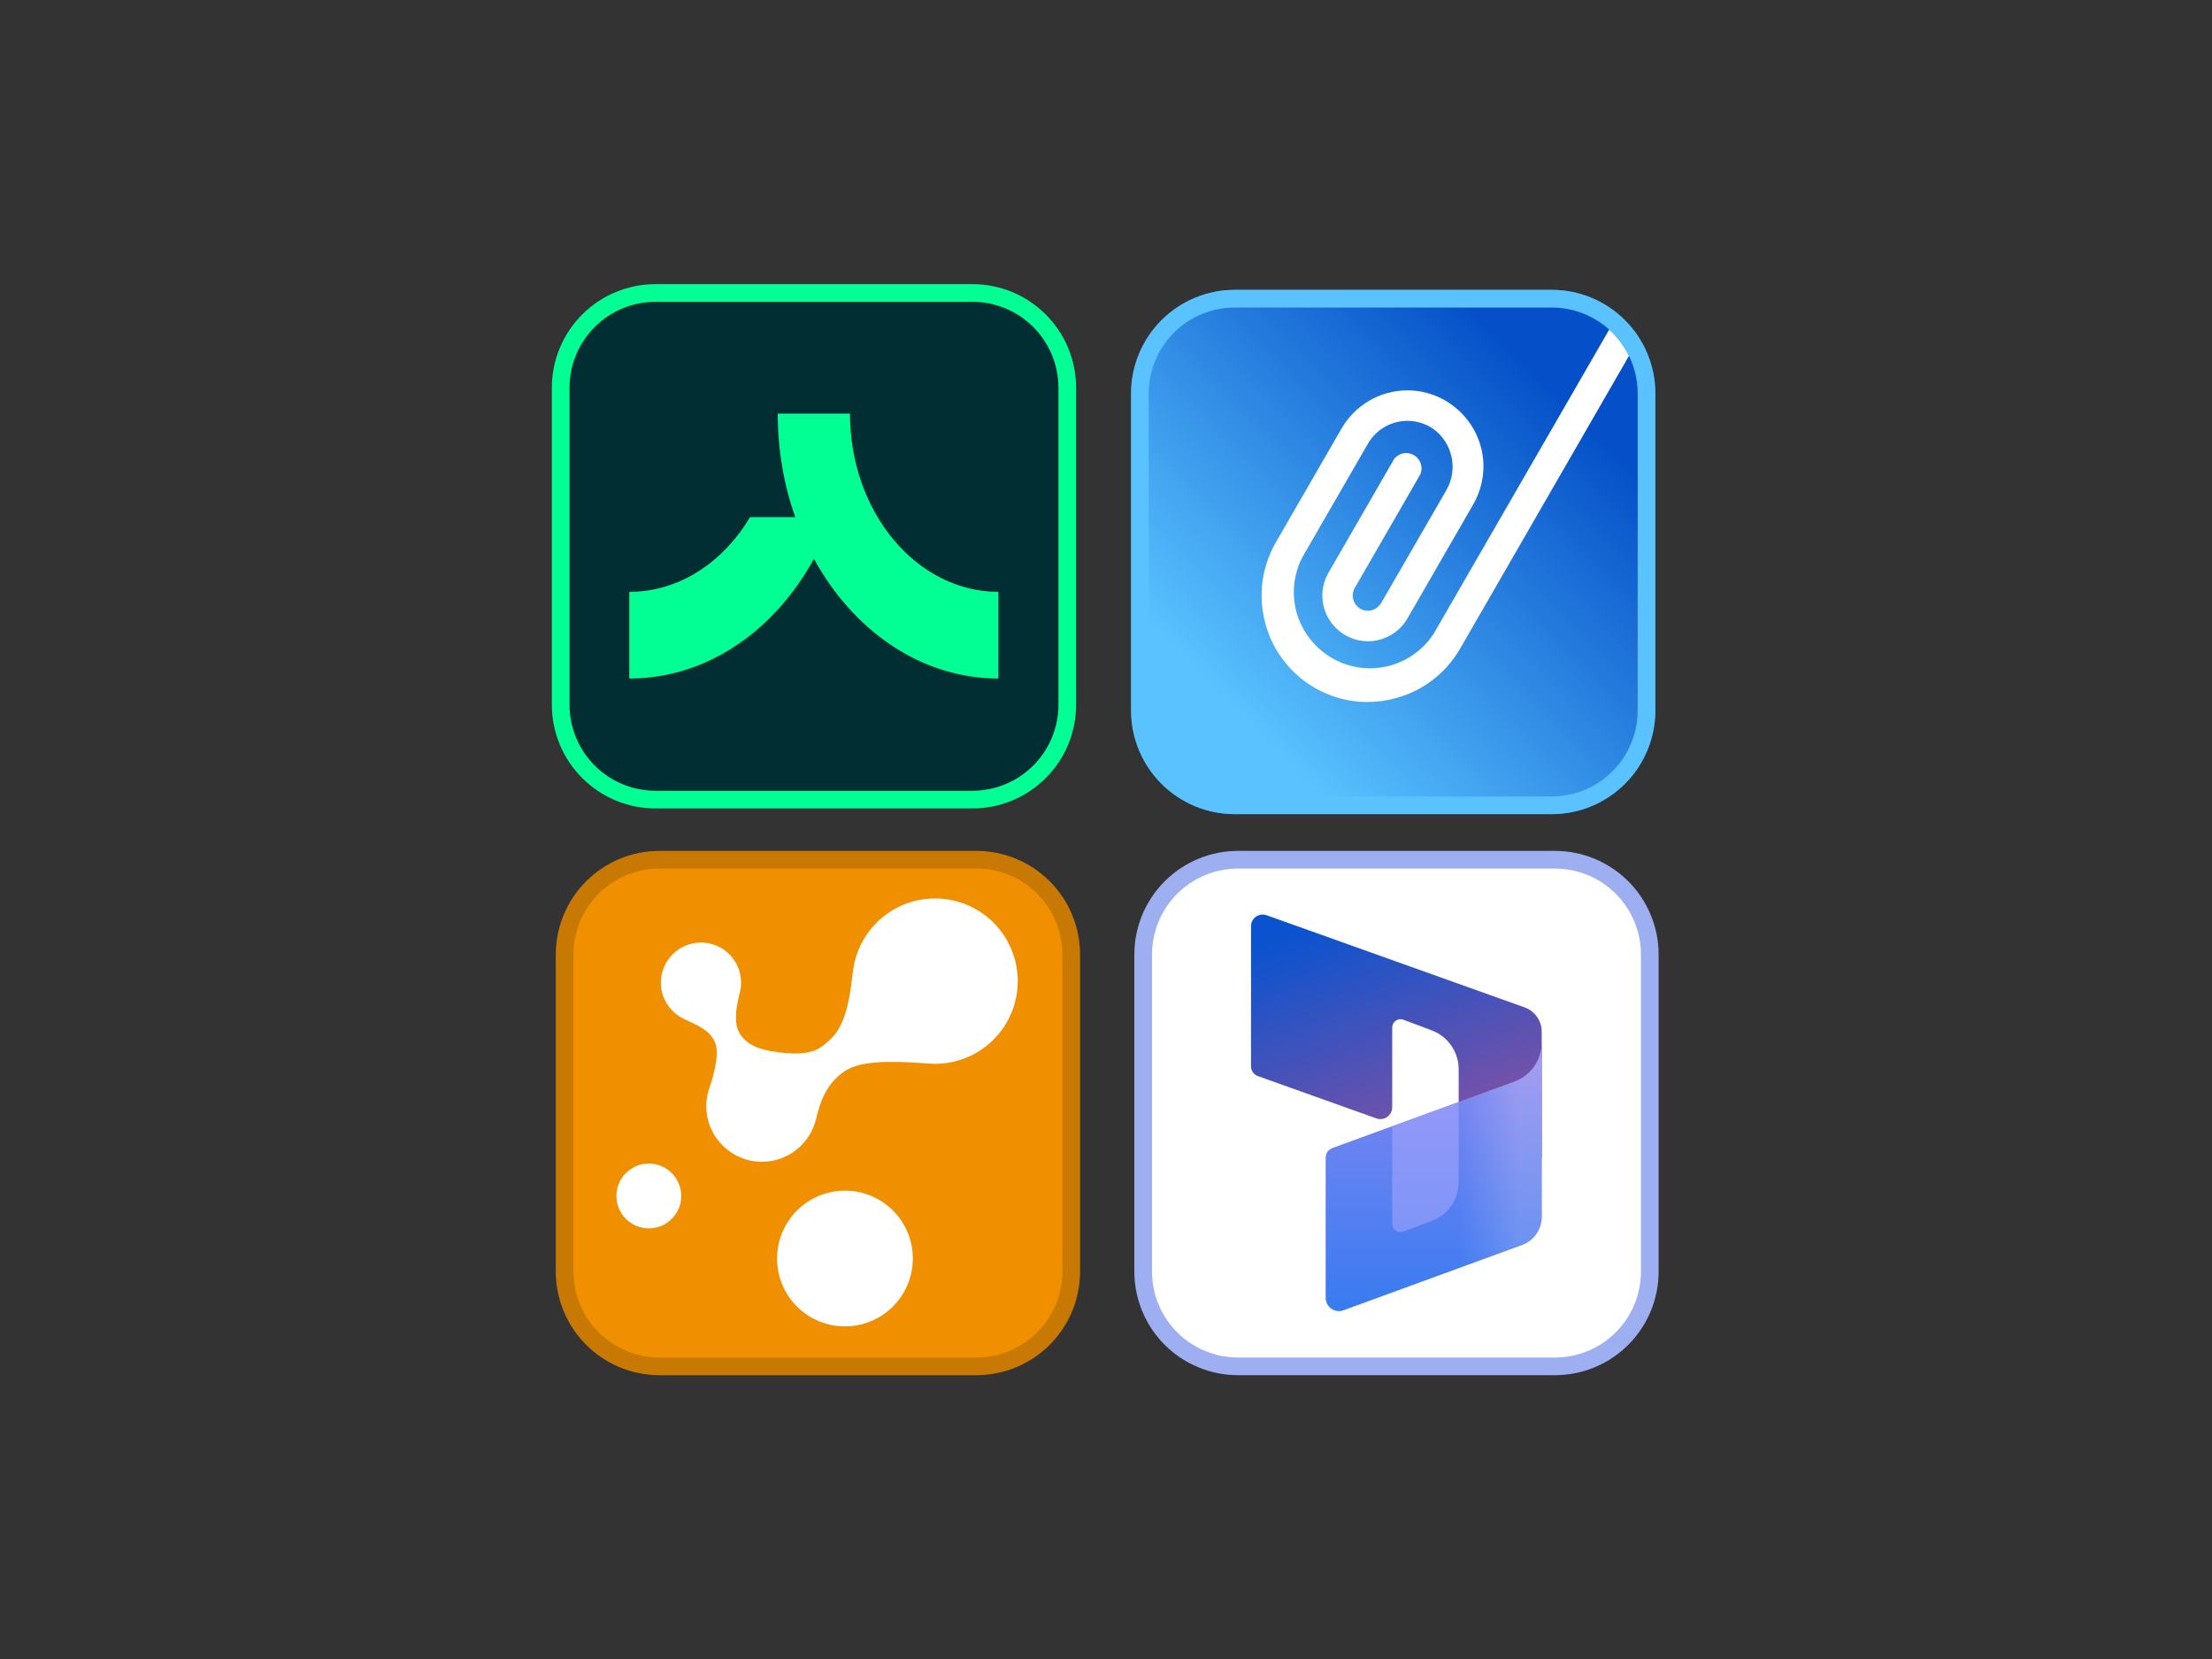 <?xml version="1.0" encoding="UTF-8" standalone="no"?>
<!DOCTYPE svg PUBLIC "-//W3C//DTD SVG 1.1//EN" "http://www.w3.org/Graphics/SVG/1.1/DTD/svg11.dtd">
<svg width="100%" height="100%" viewBox="0 0 500 375" version="1.1" xmlns="http://www.w3.org/2000/svg" xmlns:xlink="http://www.w3.org/1999/xlink" xml:space="preserve" xmlns:serif="http://www.serif.com/" style="fill-rule:evenodd;clip-rule:evenodd;stroke-linecap:round;stroke-linejoin:round;stroke-miterlimit:1.5;">
    <rect x="0" y="0" width="500" height="375" fill="#333333" stroke="none"/>
    <g transform="matrix(0.984,0,0,0.984,89.935,26.409)">
        <g transform="matrix(1.277,0,0,1.277,-2.332,-66.437)">
            <path d="M122.245,100.768C122.245,96.244 120.448,91.906 117.249,88.707C114.05,85.508 109.711,83.71 105.187,83.71L48.17,83.71C43.646,83.71 39.308,85.508 36.109,88.707C32.91,91.906 31.112,96.244 31.112,100.768L31.112,157.785C31.112,162.31 32.91,166.648 36.109,169.847C39.308,173.046 43.646,174.844 48.17,174.844L105.187,174.844C109.711,174.844 114.05,173.046 117.249,169.847C120.448,166.648 122.245,162.31 122.245,157.785L122.245,100.768Z" style="fill:rgb(0,46,51);stroke:rgb(1,255,148);stroke-width:3.18px;"/>
        </g>
        <g transform="matrix(2.607,0,0,2.607,53.16,51.869)">
            <path d="M19.445,6.256L13.081,6.256C13.081,9.494 13.631,12.571 14.624,15.376L10.643,15.376C8.269,19.362 4.387,21.962 0,21.962L0,29.598C6.807,29.598 12.792,25.406 16.267,19.048C19.743,25.395 25.728,29.598 32.526,29.598L32.526,21.962C25.304,21.951 19.445,14.921 19.445,6.256Z" style="fill:rgb(1,255,148);fill-rule:nonzero;"/>
        </g>
    </g>
    <g transform="matrix(0.984,0,0,0.984,221.604,154.521)">
        <g transform="matrix(1.277,0,0,1.277,-2.332,-66.437)">
            <path d="M122.245,100.768C122.245,96.244 120.448,91.906 117.249,88.707C114.05,85.508 109.711,83.71 105.187,83.71L48.17,83.71C43.646,83.71 39.308,85.508 36.109,88.707C32.91,91.906 31.112,96.244 31.112,100.768L31.112,157.785C31.112,162.31 32.91,166.648 36.109,169.847C39.308,173.046 43.646,174.844 48.17,174.844L105.187,174.844C109.711,174.844 114.05,173.046 117.249,169.847C120.448,166.648 122.245,162.31 122.245,157.785L122.245,100.768Z" style="fill:white;stroke:rgb(157,175,240);stroke-width:3.18px;"/>
        </g>
        <g transform="matrix(0.954,0,0,0.954,50.721,52.885)">
            <path d="M12,2.985C12,2.071 12.444,1.215 13.19,0.689C13.937,0.163 14.892,0.033 15.752,0.34C27.781,4.636 65.321,18.043 77.869,22.524C80.346,23.409 82,25.756 82,28.387L82,58.325C82,61.091 79.26,63.022 76.655,62.092L62,56.859L62,37.424C62,33.258 59.417,29.528 55.517,28.063L48.703,25.503C47.396,25.012 46,25.978 46,27.375L46,46.583C46,47.51 45.549,48.378 44.792,48.912C44.034,49.446 43.064,49.578 42.191,49.267C34.816,46.633 18.853,40.932 13.665,39.079C12.667,38.722 12,37.776 12,36.716L12,2.985Z" style="fill:url(#_Linear1);fill-rule:nonzero;"/>
            <path d="M82,31C82,35.199 79.376,38.959 75.432,40.4C75.432,40.4 39.48,53.536 31.54,56.437C30.615,56.775 30,57.655 30,58.639L30,92.435C30,93.477 30.509,94.454 31.363,95.051C32.217,95.648 33.309,95.791 34.288,95.433C43.916,91.915 67.193,83.41 77.246,79.737C80.101,78.694 82,75.978 82,72.938L82,31Z" style="fill:url(#_Linear2);fill-rule:nonzero;"/>
            <path d="M82,31C82,35.199 79.376,38.959 75.432,40.4C75.432,40.4 41.451,52.816 32.265,56.172C30.905,56.669 30,57.963 30,59.412L30,92.598C30,93.603 30.491,94.545 31.314,95.121C32.138,95.696 33.191,95.834 34.135,95.489C43.686,91.999 67.235,83.395 77.307,79.714C80.125,78.685 82,76.004 82,73.004L82,31Z" style="fill:url(#_Linear3);fill-rule:nonzero;"/>
            <path d="M62.001,45.32L45.992,51.177L45.992,74.635C45.992,76.032 47.389,76.999 48.697,76.507L55.524,73.937C59.421,72.47 62.001,68.742 62.001,64.578L62.001,45.32Z" style="fill:rgb(176,173,255);fill-opacity:0.5;fill-rule:nonzero;"/>
        </g>
    </g>
    <g transform="matrix(0.984,0,0,0.984,90.827,154.521)">
        <g transform="matrix(1.277,0,0,1.277,-2.332,-66.437)">
            <path d="M122.245,100.768C122.245,96.244 120.448,91.906 117.249,88.707C114.05,85.508 109.711,83.71 105.187,83.71L48.17,83.71C43.646,83.71 39.308,85.508 36.109,88.707C32.91,91.906 31.112,96.244 31.112,100.768L31.112,157.785C31.112,162.31 32.91,166.648 36.109,169.847C39.308,173.046 43.646,174.844 48.17,174.844L105.187,174.844C109.711,174.844 114.05,173.046 117.249,169.847C120.448,166.648 122.245,162.31 122.245,157.785L122.245,100.768Z" style="fill:rgb(240,144,0);stroke:rgb(199,121,3);stroke-width:3.18px;"/>
        </g>
        <g transform="matrix(1,0,0,1,-0.046,3.073)">
            <g transform="matrix(0.171,0,0,0.171,9.959,23.036)">
                <path d="M628.493,619.307C628.675,669.666 587.994,710.626 537.638,710.806C487.296,710.986 446.326,670.316 446.148,619.956C445.967,569.61 486.646,528.632 536.988,528.452C587.345,528.272 628.313,568.956 628.493,619.307" style="fill:white;fill-rule:nonzero;"/>
            </g>
            <g transform="matrix(0.171,0,0,0.171,9.959,23.036)">
                <path d="M317.383,535.456C317.468,559.492 298.049,579.042 274.013,579.13C249.975,579.213 230.425,559.802 230.338,535.765C230.252,511.737 249.664,492.183 273.702,492.1C297.74,492.012 317.297,511.423 317.383,535.456" style="fill:white;fill-rule:nonzero;"/>
            </g>
            <g transform="matrix(0.171,0,0,0.171,9.959,23.036)">
                <path d="M769.429,246.629C769.21,185.313 719.283,135.728 657.943,135.948C601.071,136.151 554.341,179.106 548.033,234.258C548.015,234.345 547.98,234.396 547.98,234.475C545.213,254.793 541.74,303.964 517.64,325.232C506.186,335.374 495.494,350.379 441.002,341.529L441.036,341.58C428.79,339.304 406.894,335.82 395.584,316.741C386.622,301.592 392.694,276.661 395.297,265.303C396.944,260.111 397.825,254.586 397.806,248.868C397.7,219.095 373.498,195.066 343.746,195.178C313.975,195.283 289.937,219.482 290.044,249.25C290.119,270.619 302.671,288.994 320.759,297.646L320.674,297.674C339.396,306.308 355.991,312.809 363.011,329.899C369.764,346.403 358.362,381.544 355.093,390.878C354.856,391.61 354.547,392.311 354.328,393.057C354.276,393.154 354.26,393.223 354.26,393.223L354.277,393.204C352.183,400.166 351.044,407.552 351.069,415.191C351.216,456.464 384.797,489.808 426.048,489.661C458.9,489.546 486.639,468.232 496.565,438.749L496.619,438.837C500.8,427.728 504.598,385.367 541.958,365.085C566.749,351.599 620.288,355.695 646.761,357.497C649.68,357.777 652.65,357.953 655.629,358.021C657.86,358.132 659.594,358.168 660.717,358.104C660.821,358.085 660.863,358.044 660.942,358.026C721.273,356.641 769.646,307.249 769.429,246.629" style="fill:white;fill-rule:nonzero;"/>
            </g>
        </g>
    </g>
    <g transform="matrix(0.984,0,0,0.984,220.864,27.703)">
        <g transform="matrix(1.277,0,0,1.277,-2.332,-66.437)">
            <path d="M122.245,100.768C122.245,96.244 120.448,91.906 117.249,88.707C114.05,85.508 109.711,83.71 105.187,83.71L48.17,83.71C43.646,83.71 39.308,85.508 36.109,88.707C32.91,91.906 31.112,96.244 31.112,100.768L31.112,157.785C31.112,162.31 32.91,166.648 36.109,169.847C39.308,173.046 43.646,174.844 48.17,174.844L105.187,174.844C109.711,174.844 114.05,173.046 117.249,169.847C120.448,166.648 122.245,162.31 122.245,157.785L122.245,100.768Z" style="fill:white;stroke:rgb(39,126,222);stroke-width:3.18px;"/>
        </g>
        <g transform="matrix(3.559,0,0,3.559,-144.558,46.225)">
            <path d="M83.816,27.244C81.191,31.793 72.722,31.066 67.469,31.066C63.302,31.066 56.076,32.364 52.967,29.119C50.055,26.08 51.123,18.625 51.123,14.72C51.123,10.306 49.972,3.032 53.534,-0.117C56.487,-2.726 63.811,-1.626 67.469,-1.626C71.768,-1.626 78.789,-3.18 81.583,0.087L70.092,19.997C69.188,21.393 67.634,22.237 65.971,22.237C63.278,22.237 61.061,20.02 61.061,17.327C61.061,16.551 61.245,15.786 61.597,15.095L65.845,7.737C66.37,6.827 67.344,6.265 68.394,6.265C68.979,6.265 69.551,6.44 70.037,6.766C71.314,7.669 71.688,9.423 70.889,10.768L66.713,18C66.476,18.411 65.987,18.632 65.529,18.474C65.132,18.337 64.863,17.961 64.863,17.54C64.863,17.369 64.908,17.201 64.992,17.053L69.224,9.718C69.276,9.596 69.303,9.464 69.303,9.331C69.303,8.79 68.857,8.345 68.316,8.345C68.005,8.345 67.713,8.491 67.526,8.739L63.295,16.074C63.036,16.521 62.9,17.029 62.9,17.546C62.9,19.161 64.229,20.491 65.845,20.491C66.895,20.491 67.869,19.928 68.395,19.018L72.642,11.653C73.072,10.907 73.299,10.062 73.299,9.201C73.299,6.511 71.085,4.297 68.395,4.297C66.645,4.297 65.022,5.234 64.147,6.75L59.9,14.108C59.001,15.659 58.748,17.504 59.197,19.239C59.952,22.269 62.694,24.413 65.816,24.413C66.451,24.413 67.082,24.324 67.692,24.15C69.366,23.684 70.85,22.595 71.789,20.976L82.93,1.66C84.309,6.64 83.701,14.834 84.138,21.376L83.816,27.244Z" style="fill:url(#_Linear4);fill-rule:nonzero;"/>
        </g>
        <g transform="matrix(1.277,0,0,1.277,-2.332,-66.437)">
            <path d="M122.245,100.768C122.245,96.244 120.448,91.906 117.249,88.707C114.05,85.508 109.711,83.71 105.187,83.71L48.17,83.71C43.646,83.71 39.308,85.508 36.109,88.707C32.91,91.906 31.112,96.244 31.112,100.768L31.112,157.785C31.112,162.31 32.91,166.648 36.109,169.847C39.308,173.046 43.646,174.844 48.17,174.844L105.187,174.844C109.711,174.844 114.05,173.046 117.249,169.847C120.448,166.648 122.245,162.31 122.245,157.785L122.245,100.768Z" style="fill:none;stroke:rgb(90,195,255);stroke-width:3.18px;"/>
        </g>
    </g>
    <defs>
        <linearGradient id="_Linear1" x1="0" y1="0" x2="1" y2="0" gradientUnits="userSpaceOnUse" gradientTransform="matrix(18.613,48.723,-48.723,18.613,38.045,-1)"><stop offset="0" style="stop-color:rgb(11,83,206);stop-opacity:1"/><stop offset="1" style="stop-color:rgb(114,82,170);stop-opacity:1"/></linearGradient>
        <linearGradient id="_Linear2" x1="0" y1="0" x2="1" y2="0" gradientUnits="userSpaceOnUse" gradientTransform="matrix(3.5562e-15,-58.077,58.077,3.5562e-15,64.138,93.492)"><stop offset="0" style="stop-color:rgb(34,102,227);stop-opacity:1"/><stop offset="1" style="stop-color:rgb(174,127,226);stop-opacity:1"/></linearGradient>
        <linearGradient id="_Linear3" x1="0" y1="0" x2="1" y2="0" gradientUnits="userSpaceOnUse" gradientTransform="matrix(-19.924,2.43994e-15,-2.43994e-15,-19.924,82,56.786)"><stop offset="0" style="stop-color:rgb(148,185,255);stop-opacity:0.5"/><stop offset="0.29" style="stop-color:rgb(148,185,255);stop-opacity:0.5"/><stop offset="1" style="stop-color:rgb(83,143,255);stop-opacity:0.5"/></linearGradient>
        <linearGradient id="_Linear4" x1="0" y1="0" x2="1" y2="0" gradientUnits="userSpaceOnUse" gradientTransform="matrix(20.811,-20.811,20.811,20.811,57.074,25.121)"><stop offset="0" style="stop-color:rgb(90,195,255);stop-opacity:1"/><stop offset="1" style="stop-color:rgb(5,80,200);stop-opacity:1"/></linearGradient>
    </defs>
</svg>

